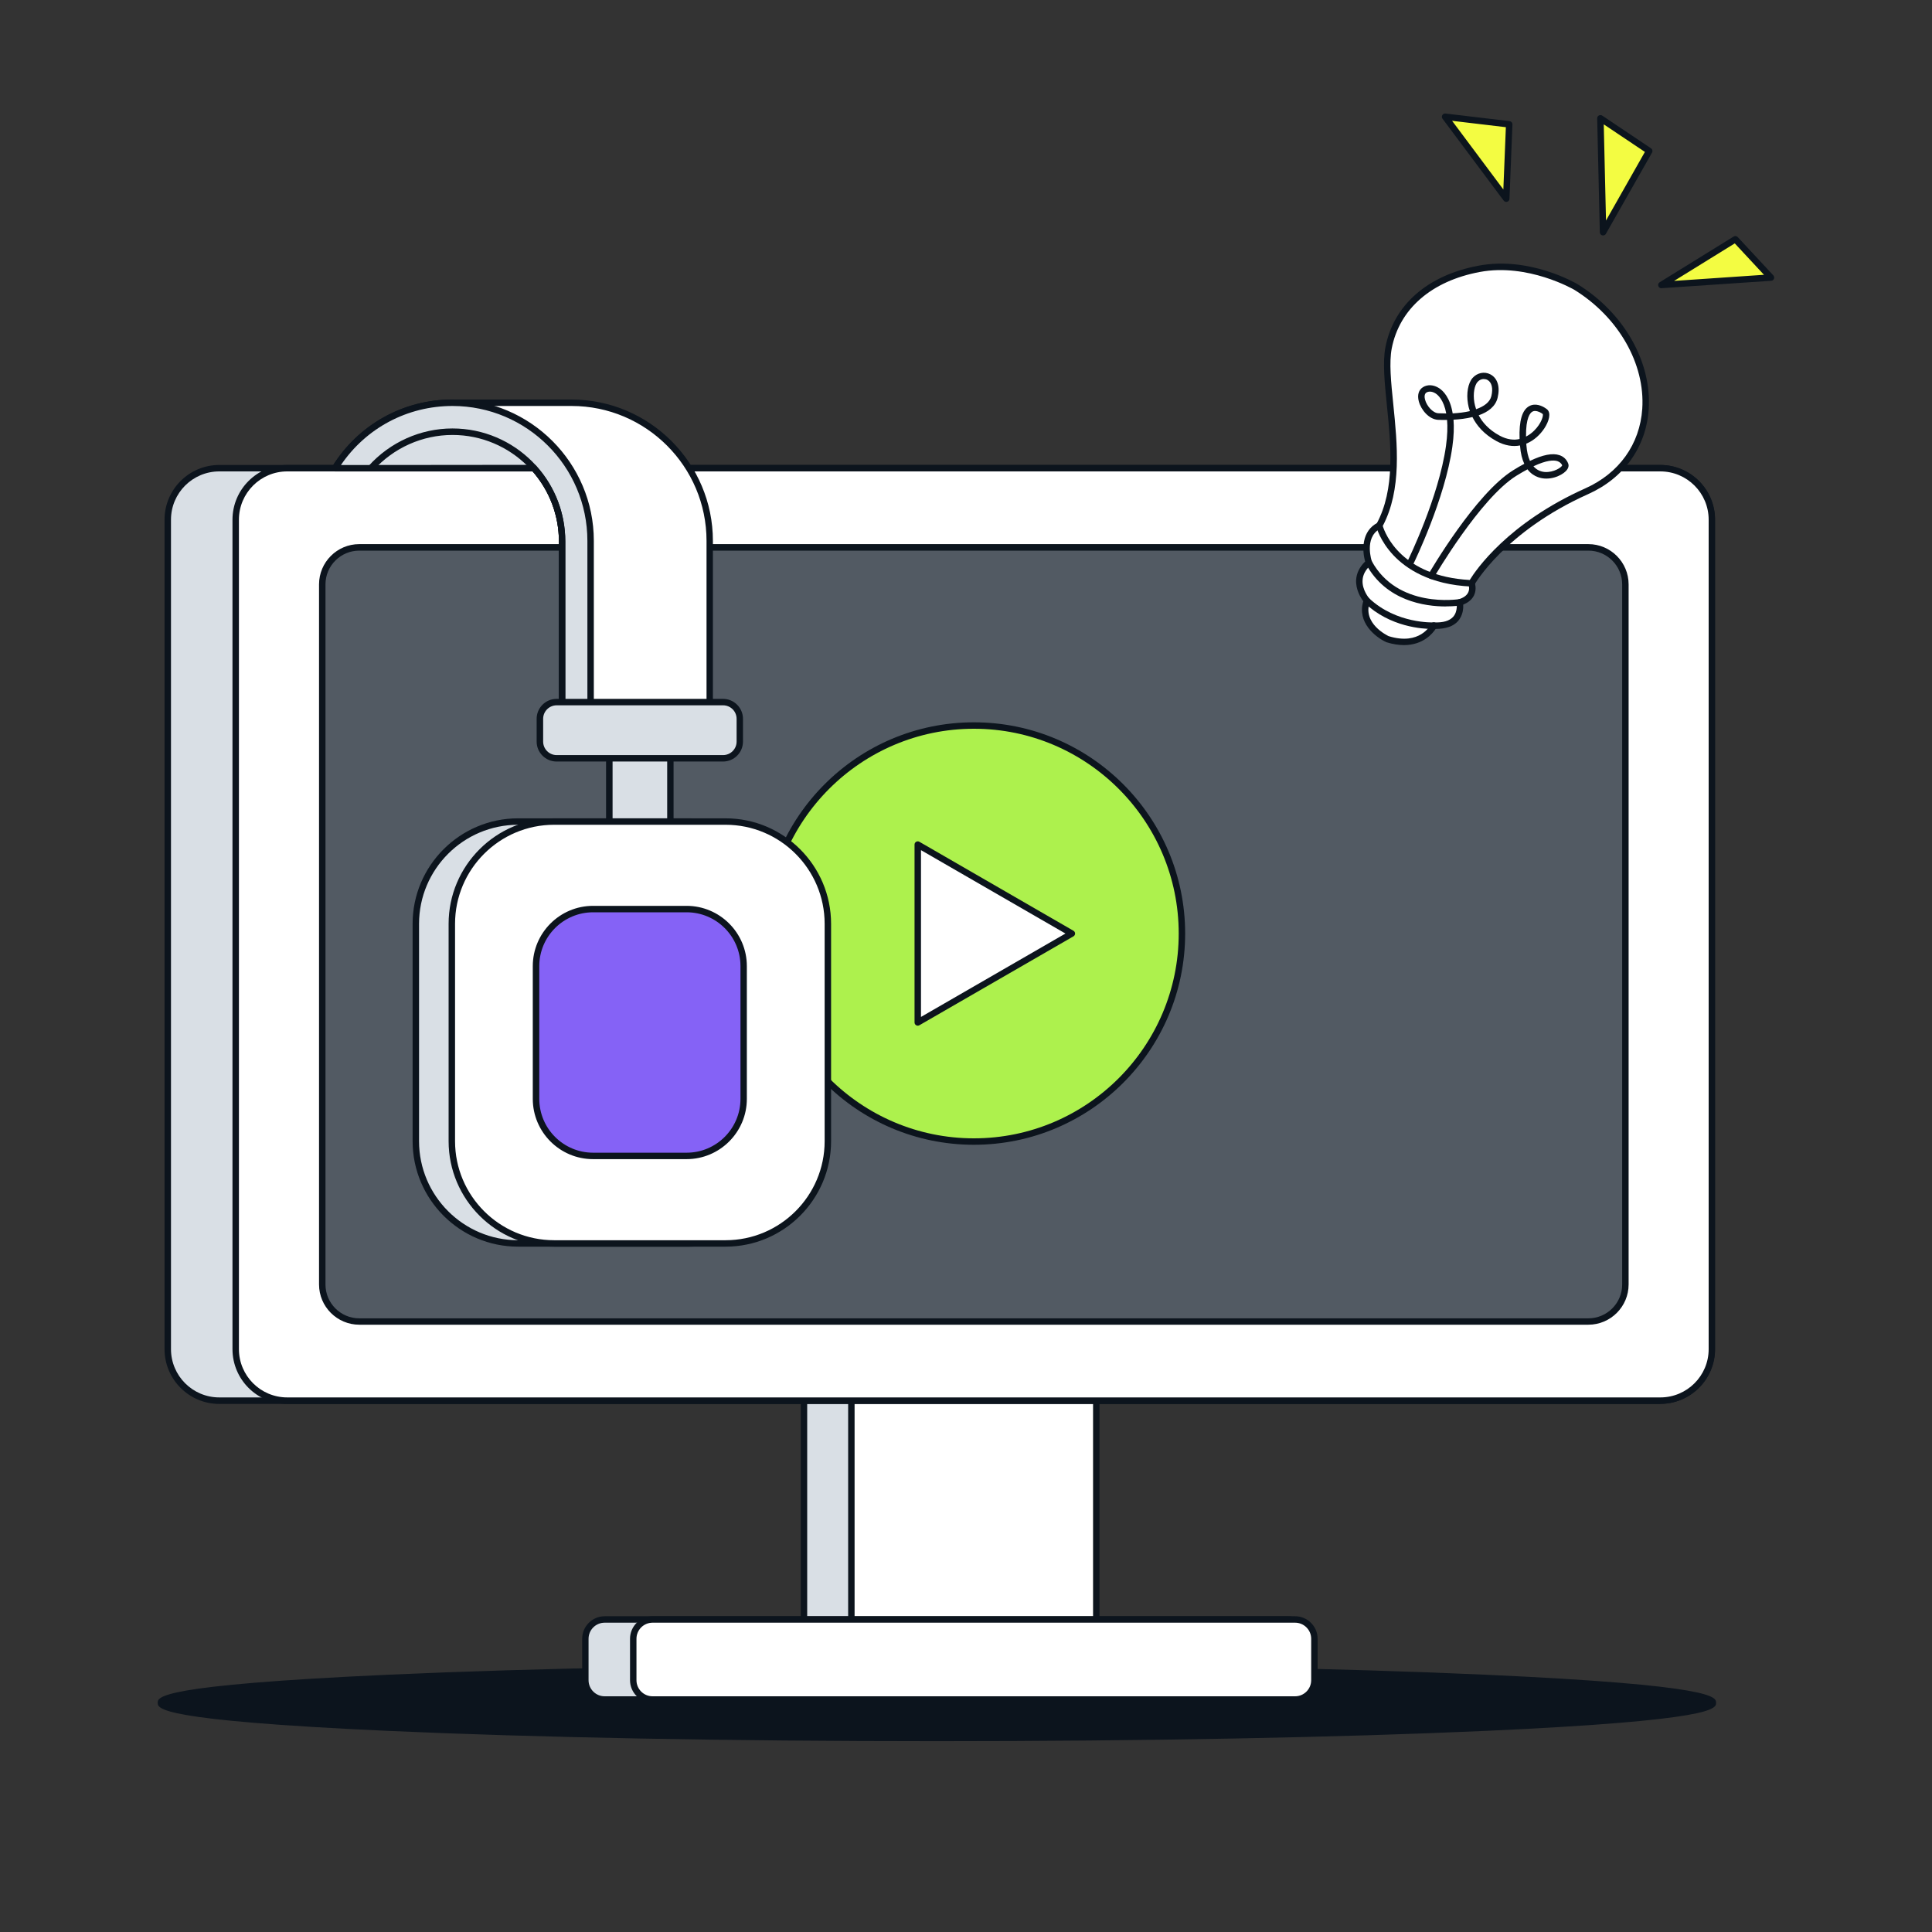 <?xml version="1.0" encoding="UTF-8"?> <svg xmlns="http://www.w3.org/2000/svg" id="Layer_1" viewBox="0 0 300 300"><rect x="0" y="0" width="300" height="300" fill="#333333" stroke="none"/><defs><style>.cls-1{fill:#fff;}.cls-2{fill:#d9dfe5;}.cls-3{fill:#8562f6;}.cls-4{fill:#0c141d;}.cls-5{fill:#f3fc42;}.cls-6{fill:#525a63;}.cls-7{fill:#adf14d;}</style></defs><ellipse class="cls-4" cx="145.48" cy="264.41" rx="120.48" ry="5.46"></ellipse><path class="cls-4" d="M145.48,270.37c-32.19,0-62.45-.57-85.22-1.6-35.77-1.62-35.77-3.47-35.77-4.36s0-2.74,35.77-4.36c22.76-1.03,53.03-1.6,85.22-1.6s62.45.57,85.22,1.6c35.77,1.62,35.77,3.47,35.77,4.36s0,2.74-35.77,4.36c-22.77,1.03-53.03,1.6-85.22,1.6ZM25.59,264.41c3.23,2.42,51.47,4.96,119.9,4.96s116.67-2.54,119.9-4.96c-3.23-2.42-51.47-4.96-119.9-4.96s-116.67,2.55-119.9,4.96Z"></path><rect class="cls-2" x="124.84" y="214.06" width="45.04" height="40.94"></rect><path class="cls-4" d="M169.88,255.5h-45.04c-.28,0-.5-.22-.5-.5v-40.94c0-.28.22-.5.5-.5h45.04c.28,0,.5.22.5.5v40.94c0,.28-.22.5-.5.5ZM125.34,254.5h44.04v-39.94h-44.04v39.94Z"></path><rect class="cls-1" x="132.2" y="214.06" width="38.03" height="40.94"></rect><path class="cls-4" d="M170.23,255.5h-38.03c-.28,0-.5-.22-.5-.5v-40.94c0-.28.22-.5.5-.5h38.03c.28,0,.5.22.5.5v40.94c0,.28-.22.5-.5.5ZM132.7,254.5h37.03v-39.94h-37.03v39.94Z"></path><rect class="cls-2" x="90.89" y="251.47" width="112.13" height="12.43" rx="3" ry="3"></rect><path class="cls-4" d="M200.03,264.4h-106.13c-1.93,0-3.5-1.57-3.5-3.5v-6.43c0-1.93,1.57-3.5,3.5-3.5h106.13c1.93,0,3.5,1.57,3.5,3.5v6.43c0,1.93-1.57,3.5-3.5,3.5ZM93.89,251.97c-1.38,0-2.5,1.12-2.5,2.5v6.43c0,1.38,1.12,2.5,2.5,2.5h106.13c1.38,0,2.5-1.12,2.5-2.5v-6.43c0-1.38-1.12-2.5-2.5-2.5h-106.13Z"></path><rect class="cls-1" x="98.33" y="251.47" width="105.77" height="12.43" rx="3" ry="3"></rect><path class="cls-4" d="M201.1,264.4h-99.77c-1.93,0-3.5-1.57-3.5-3.5v-6.43c0-1.93,1.57-3.5,3.5-3.5h99.77c1.93,0,3.5,1.57,3.5,3.5v6.43c0,1.93-1.57,3.5-3.5,3.5ZM101.33,251.97c-1.38,0-2.5,1.12-2.5,2.5v6.43c0,1.38,1.12,2.5,2.5,2.5h99.77c1.38,0,2.5-1.12,2.5-2.5v-6.43c0-1.38-1.12-2.5-2.5-2.5h-99.77Z"></path><rect class="cls-2" x="26.05" y="72.7" width="239.75" height="144.79" rx="8" ry="8"></rect><path class="cls-4" d="M257.8,218H34.05c-4.69,0-8.5-3.81-8.5-8.5V80.7c0-4.69,3.81-8.5,8.5-8.5h223.75c4.69,0,8.5,3.81,8.5,8.5v128.79c0,4.69-3.81,8.5-8.5,8.5ZM34.05,73.2c-4.14,0-7.5,3.36-7.5,7.5v128.79c0,4.14,3.36,7.5,7.5,7.5h223.75c4.14,0,7.5-3.36,7.5-7.5V80.7c0-4.14-3.36-7.5-7.5-7.5H34.05Z"></path><rect class="cls-1" x="36.6" y="72.7" width="229.22" height="144.79" rx="8" ry="8"></rect><path class="cls-4" d="M257.83,218H44.6c-4.69,0-8.5-3.81-8.5-8.5V80.7c0-4.69,3.81-8.5,8.5-8.5h213.22c4.69,0,8.5,3.81,8.5,8.5v128.79c0,4.69-3.81,8.5-8.5,8.5ZM44.6,73.2c-4.14,0-7.5,3.36-7.5,7.5v128.79c0,4.14,3.36,7.5,7.5,7.5h213.22c4.14,0,7.5-3.36,7.5-7.5V80.7c0-4.14-3.36-7.5-7.5-7.5H44.6Z"></path><rect class="cls-6" x="50.04" y="85" width="202.35" height="120.2" rx="5.75" ry="5.75"></rect><path class="cls-4" d="M246.64,205.7H55.79c-3.44,0-6.25-2.8-6.25-6.25v-108.71c0-3.44,2.8-6.25,6.25-6.25h190.85c3.44,0,6.25,2.8,6.25,6.25v108.71c0,3.44-2.8,6.25-6.25,6.25ZM55.79,85.5c-2.89,0-5.25,2.35-5.25,5.25v108.71c0,2.89,2.35,5.25,5.25,5.25h190.85c2.89,0,5.25-2.35,5.25-5.25v-108.71c0-2.89-2.35-5.25-5.25-5.25H55.79Z"></path><circle class="cls-7" cx="151.23" cy="144.96" r="32.3"></circle><path class="cls-4" d="M151.23,177.76c-18.09,0-32.8-14.71-32.8-32.8s14.71-32.8,32.8-32.8,32.8,14.71,32.8,32.8-14.71,32.8-32.8,32.8ZM151.23,113.16c-17.53,0-31.8,14.27-31.8,31.8s14.27,31.8,31.8,31.8,31.8-14.27,31.8-31.8-14.27-31.8-31.8-31.8Z"></path><polygon class="cls-1" points="166.44 144.96 142.51 131.14 142.51 158.77 166.44 144.96"></polygon><path class="cls-4" d="M142.51,159.27c-.09,0-.17-.02-.25-.07-.15-.09-.25-.25-.25-.43v-27.63c0-.18.1-.34.25-.43.15-.09.35-.09.5,0l23.93,13.82c.15.09.25.25.25.43s-.1.34-.25.43l-23.93,13.81c-.08.04-.16.07-.25.07ZM143.01,132.01v25.9l22.43-12.95-22.43-12.95Z"></path><rect class="cls-2" x="94.62" y="115.42" width="9.48" height="22.49"></rect><path class="cls-4" d="M104.09,138.41h-9.48c-.28,0-.5-.22-.5-.5v-22.49c0-.28.22-.5.5-.5h9.48c.28,0,.5.22.5.5v22.49c0,.28-.22.5-.5.5ZM95.12,137.41h8.48v-21.49h-8.48v21.49Z"></path><path class="cls-1" d="M110.21,113.01v-29.02c0-11.85-9.6-21.45-21.45-21.45h-18.5c-7.7,0-14.43,4.07-18.22,10.16h30.9c2.7,3.02,4.35,7,4.35,11.37v28.94"></path><path class="cls-4" d="M110.21,113.51c-.28,0-.5-.22-.5-.5v-29.02c0-11.55-9.4-20.95-20.95-20.95h-18.5c-6.98,0-13.38,3.41-17.3,9.17h29.98c.14,0,.27.07.37.17,2.89,3.22,4.48,7.37,4.48,11.7v28.94c0,.28-.22.5-.5.5s-.5-.22-.5-.5v-28.94c0-4.01-1.45-7.86-4.08-10.87h-.07s-30.6,0-30.6,0c-.18,0-.35-.1-.44-.26-.09-.16-.08-.35.01-.51,4.04-6.51,11.01-10.4,18.64-10.4h18.5c12.1,0,21.95,9.85,21.95,21.95v29.02c0,.28-.22.5-.5.5Z"></path><path class="cls-2" d="M82.91,72.68c2.72,3.02,4.38,7.01,4.38,11.4v28.94h4.42v-29.02c0-11.85-9.6-21.45-21.45-21.45-7.71,0-14.46,4.07-18.24,10.16h21.59l9.31-.03Z"></path><path class="cls-4" d="M91.71,113.51h-4.42c-.28,0-.5-.22-.5-.5v-28.94c0-4.02-1.45-7.88-4.1-10.9l-9.08.03h-21.59c-.18,0-.35-.1-.44-.26-.09-.16-.08-.35.01-.51,4.04-6.51,11.02-10.4,18.67-10.4,12.1,0,21.95,9.85,21.95,21.95v29.02c0,.28-.22.5-.5.5ZM87.79,112.51h3.42v-28.52c0-11.55-9.4-20.95-20.95-20.95-7,0-13.41,3.41-17.32,9.17l29.97-.03c.18,0,.28.06.37.17,2.9,3.22,4.5,7.39,4.5,11.73v28.44Z"></path><path class="cls-4" d="M87.29,113.51c-.28,0-.5-.22-.5-.5v-28.94c0-9.12-7.42-16.53-16.53-16.53-4.67,0-9.14,2-12.28,5.49-.18.21-.5.22-.71.04-.21-.18-.22-.5-.04-.71,3.33-3.7,8.08-5.83,13.02-5.83,9.67,0,17.53,7.86,17.53,17.53v28.94c0,.28-.22.5-.5.5Z"></path><rect class="cls-2" x="83.84" y="109.02" width="31.04" height="8.73" rx="2.6" ry="2.6"></rect><path class="cls-4" d="M112.27,118.25h-25.84c-1.71,0-3.1-1.39-3.1-3.1v-3.53c0-1.71,1.39-3.1,3.1-3.1h25.84c1.71,0,3.1,1.39,3.1,3.1v3.53c0,1.71-1.39,3.1-3.1,3.1ZM86.44,109.52c-1.16,0-2.1.94-2.1,2.1v3.53c0,1.16.94,2.1,2.1,2.1h25.84c1.16,0,2.1-.94,2.1-2.1v-3.53c0-1.16-.94-2.1-2.1-2.1h-25.84Z"></path><rect class="cls-2" x="64.57" y="127.57" width="58.4" height="65.51" rx="15.88" ry="15.88"></rect><path class="cls-4" d="M107.08,193.58h-26.63c-9.03,0-16.38-7.35-16.38-16.38v-33.75c0-9.03,7.35-16.38,16.38-16.38h26.63c9.03,0,16.38,7.35,16.38,16.38v33.75c0,9.03-7.35,16.38-16.38,16.38ZM80.45,128.07c-8.48,0-15.38,6.9-15.38,15.38v33.75c0,8.48,6.9,15.38,15.38,15.38h26.63c8.48,0,15.38-6.9,15.38-15.38v-33.75c0-8.48-6.9-15.38-15.38-15.38h-26.63Z"></path><rect class="cls-1" x="70.16" y="127.57" width="58.4" height="65.51" rx="15.88" ry="15.88"></rect><path class="cls-4" d="M112.67,193.58h-26.63c-9.03,0-16.38-7.35-16.38-16.38v-33.75c0-9.03,7.35-16.38,16.38-16.38h26.63c9.03,0,16.38,7.35,16.38,16.38v33.75c0,9.03-7.35,16.38-16.38,16.38ZM86.04,128.07c-8.48,0-15.38,6.9-15.38,15.38v33.75c0,8.48,6.9,15.38,15.38,15.38h26.63c8.48,0,15.38-6.9,15.38-15.38v-33.75c0-8.48-6.9-15.38-15.38-15.38h-26.63Z"></path><rect class="cls-3" x="83.24" y="141.16" width="32.24" height="38.33" rx="8.86" ry="8.86"></rect><path class="cls-4" d="M106.61,179.99h-14.52c-5.16,0-9.36-4.2-9.36-9.36v-20.61c0-5.16,4.2-9.36,9.36-9.36h14.52c5.16,0,9.36,4.2,9.36,9.36v20.61c0,5.16-4.2,9.36-9.36,9.36ZM92.1,141.66c-4.61,0-8.36,3.75-8.36,8.36v20.61c0,4.61,3.75,8.36,8.36,8.36h14.52c4.61,0,8.36-3.75,8.36-8.36v-20.61c0-4.61-3.75-8.36-8.36-8.36h-14.52Z"></path><path class="cls-1" d="M214.17,81.6c-3.09,1.54-1.62,5.75-1.62,5.75-3.15,2.73-.31,5.91-.31,5.91-1.42,3.87,3.17,5.98,3.17,5.98,5.41,1.68,7.23-2.09,7.23-2.09,4.79.24,4.03-3.62,4.03-3.62,2.69-.83,1.82-2.96,1.82-2.96l-5.85-5.84-8.47-3.14Z"></path><path class="cls-4" d="M218.01,100.17c-.8,0-1.71-.13-2.74-.45-1.74-.8-4.58-3.1-3.58-6.36-.38-.51-1.2-1.8-1.11-3.34.07-1.04.54-1.99,1.4-2.83-.48-1.69-.61-4.75,1.97-6.04.12-.06.27-.07.4-.02l8.47,3.14c.07.02.13.06.18.11l5.85,5.84s.08.1.11.17c.02.04.41,1.03-.07,2.04-.3.64-.87,1.12-1.68,1.45.03.59-.04,1.67-.79,2.54-.74.85-1.93,1.23-3.5,1.24-.47.72-1.95,2.51-4.92,2.51ZM214.21,82.15c-2.42,1.41-1.2,5-1.19,5.03.07.19.01.41-.14.54-.81.7-1.25,1.5-1.3,2.36-.1,1.54,1.03,2.83,1.04,2.84.12.14.16.33.1.5-1.24,3.39,2.74,5.28,2.91,5.36,4.85,1.5,6.51-1.72,6.57-1.86.09-.18.26-.32.47-.28,1.41.07,2.42-.23,2.99-.88.75-.87.52-2.13.52-2.14-.05-.25.1-.5.34-.57.75-.23,1.24-.59,1.46-1.06.23-.47.13-.96.07-1.15l-5.69-5.68-8.16-3.02Z"></path><path class="cls-1" d="M244.72,44.58s-7.22-4.29-15.02-2.83-12.87,6.06-14.08,12.26c-1.2,6.19,3.29,18.91-1.44,27.6,0,0,2.08,8.43,14.33,8.98,0,0,4.66-8.38,17.88-14.29,13.22-5.91,11.69-23.47-1.66-31.72Z"></path><path class="cls-4" d="M228.5,91.08s-.01,0-.02,0c-6.5-.29-10.16-2.8-12.1-4.85-2.12-2.25-2.67-4.42-2.69-4.51-.03-.12-.01-.25.05-.36,2.94-5.4,2.23-12.35,1.61-18.48-.36-3.57-.67-6.66-.22-8.98,1.28-6.56,6.55-11.17,14.48-12.65,7.9-1.48,15.07,2.71,15.37,2.89,0,0,0,0,0,0,7.19,4.44,11.51,12.05,11.03,19.39-.39,5.89-3.83,10.71-9.43,13.21-12.91,5.78-17.6,13.99-17.64,14.08-.09.16-.26.26-.44.26ZM214.71,81.66c.37,1.21,2.9,7.81,13.51,8.4.93-1.52,5.9-8.84,17.95-14.23,5.25-2.35,8.47-6.85,8.84-12.36.46-6.97-3.68-14.22-10.55-18.47-.18-.1-7.21-4.16-14.67-2.77-7.5,1.4-12.48,5.73-13.68,11.86-.42,2.18-.12,5.2.24,8.69.63,6.21,1.34,13.24-1.63,18.88Z"></path><path class="cls-4" d="M224.52,94.17c-3.27,0-9.3-.84-12.41-6.59-.13-.24-.04-.55.2-.68.24-.13.55-.04.68.2,4.03,7.46,13.5,5.95,13.6,5.93.27-.04.53.14.58.41s-.14.53-.41.58c-.03,0-.9.14-2.24.14Z"></path><path class="cls-4" d="M222.34,97.66c-1.36,0-6.47-.26-10.44-4.04-.2-.19-.21-.51-.02-.71.19-.2.51-.21.71-.02,4.21,4,9.98,3.76,10.03,3.76.27-.02.51.2.52.47.01.28-.2.51-.47.52-.03,0-.15,0-.33,0Z"></path><path class="cls-4" d="M222.24,89.91c-.09,0-.17-.02-.25-.07-.24-.14-.32-.45-.18-.68.3-.51,7.31-12.51,13.14-16.13.61-.38,1.19-.72,1.74-1.01-.33-.7-.57-1.61-.66-2.8,0-.02,0-.03,0-.05-1.09.21-2.32.05-3.65-.67-2-1.09-3.12-2.49-3.74-3.74-.98.24-2.02.36-2.94.41.09,1.14.06,2.53-.18,4.21-1.14,8.11-5.94,17.96-5.99,18.06-.12.25-.42.35-.67.23-.25-.12-.35-.42-.23-.67.05-.1,4.79-9.81,5.9-17.75.23-1.65.26-2.97.17-4.04-.57,0-1.05,0-1.4-.02-1.4-.07-2.64-1.54-2.99-2.87-.26-.98-.02-1.78.65-2.2.71-.45,1.67-.39,2.51.16.6.39,1.69,1.42,2.1,3.91.93-.05,1.84-.16,2.67-.35-.15-.42-.24-.81-.29-1.13-.28-1.61,0-3.23.73-4.04.71-.79,1.83-1.02,2.74-.54,1.12.58,1.54,1.94,1.13,3.63-.33,1.38-1.51,2.23-2.94,2.73.56,1.06,1.54,2.23,3.24,3.15,1.2.65,2.25.73,3.11.53-.1-2.85.4-4.53,1.52-5.12.92-.49,2-.07,2.72.49.71.56.32,1.89-.39,2.97-.65.98-1.61,1.9-2.81,2.38,0,.09.01.17.02.26.07.97.26,1.78.55,2.42,2-.96,3.51-1.25,4.58-.89.64.21,1.11.66,1.36,1.3.08.21.15.65-.37,1.18-.73.75-2.61,1.56-4.33.93-.53-.19-1.12-.55-1.62-1.21-.52.28-1.1.61-1.73,1-5.62,3.49-12.73,15.66-12.8,15.79-.09.16-.26.25-.43.25ZM238.12,72.41c.45.52,1.04.82,1.75.88,1.41.1,2.64-.74,2.71-1.04-.13-.28-.38-.52-.73-.64-.6-.2-1.7-.16-3.73.79ZM238.38,63.81c-.15,0-.29.03-.42.1-.34.18-1.04.92-1,3.88.52-.27.95-.61,1.25-.91,1.17-1.15,1.47-2.38,1.35-2.59-.31-.24-.77-.47-1.19-.47ZM222.04,60.81c-.22,0-.41.06-.54.14-.38.24-.3.79-.22,1.1.25.97,1.19,2.08,2.07,2.12.4.02.8.03,1.22.03-.38-2.08-1.27-2.86-1.64-3.1-.33-.21-.63-.29-.89-.29ZM230.41,58.85c-.36,0-.72.16-.98.46-.44.49-.74,1.75-.49,3.2.05.29.14.64.27,1.03,1.23-.43,2.14-1.09,2.37-2.04.29-1.21.06-2.15-.62-2.51-.17-.09-.36-.13-.55-.13Z"></path><polygon class="cls-5" points="233.89 30.85 234.35 19.31 224.38 18.13 233.89 30.85"></polygon><path class="cls-4" d="M233.89,31.35c-.15,0-.3-.07-.4-.2l-9.5-12.72c-.12-.16-.13-.38-.03-.55.1-.17.29-.27.49-.25l9.96,1.18c.26.03.45.25.44.52l-.46,11.54c0,.21-.15.4-.35.46-.05.02-.1.02-.15.02ZM225.48,18.76l7.96,10.66.39-9.67-8.35-.99Z"></path><polygon class="cls-5" points="248.92 36.06 256.08 23.43 248.51 18.36 248.92 36.06"></polygon><path class="cls-4" d="M248.92,36.56s-.08,0-.12-.01c-.22-.06-.37-.25-.38-.47l-.41-17.7c0-.19.1-.36.26-.45.16-.09.36-.08.52.02l7.58,5.08c.22.15.29.43.16.66l-7.17,12.62c-.09.16-.26.25-.44.25ZM249.03,19.31l.35,14.93,6.04-10.65-6.39-4.28Z"></path><polygon class="cls-5" points="257.98 44.26 269.47 37.15 275 43.1 257.98 44.26"></polygon><path class="cls-4" d="M257.98,44.76c-.22,0-.41-.14-.48-.35-.07-.22.02-.46.21-.58l11.49-7.1c.2-.13.47-.09.63.08l5.53,5.95c.13.14.17.35.1.53-.07.18-.24.3-.43.31l-17.02,1.15s-.02,0-.03,0ZM269.38,37.79l-9.43,5.83,13.96-.95-4.54-4.88Z"></path></svg> 